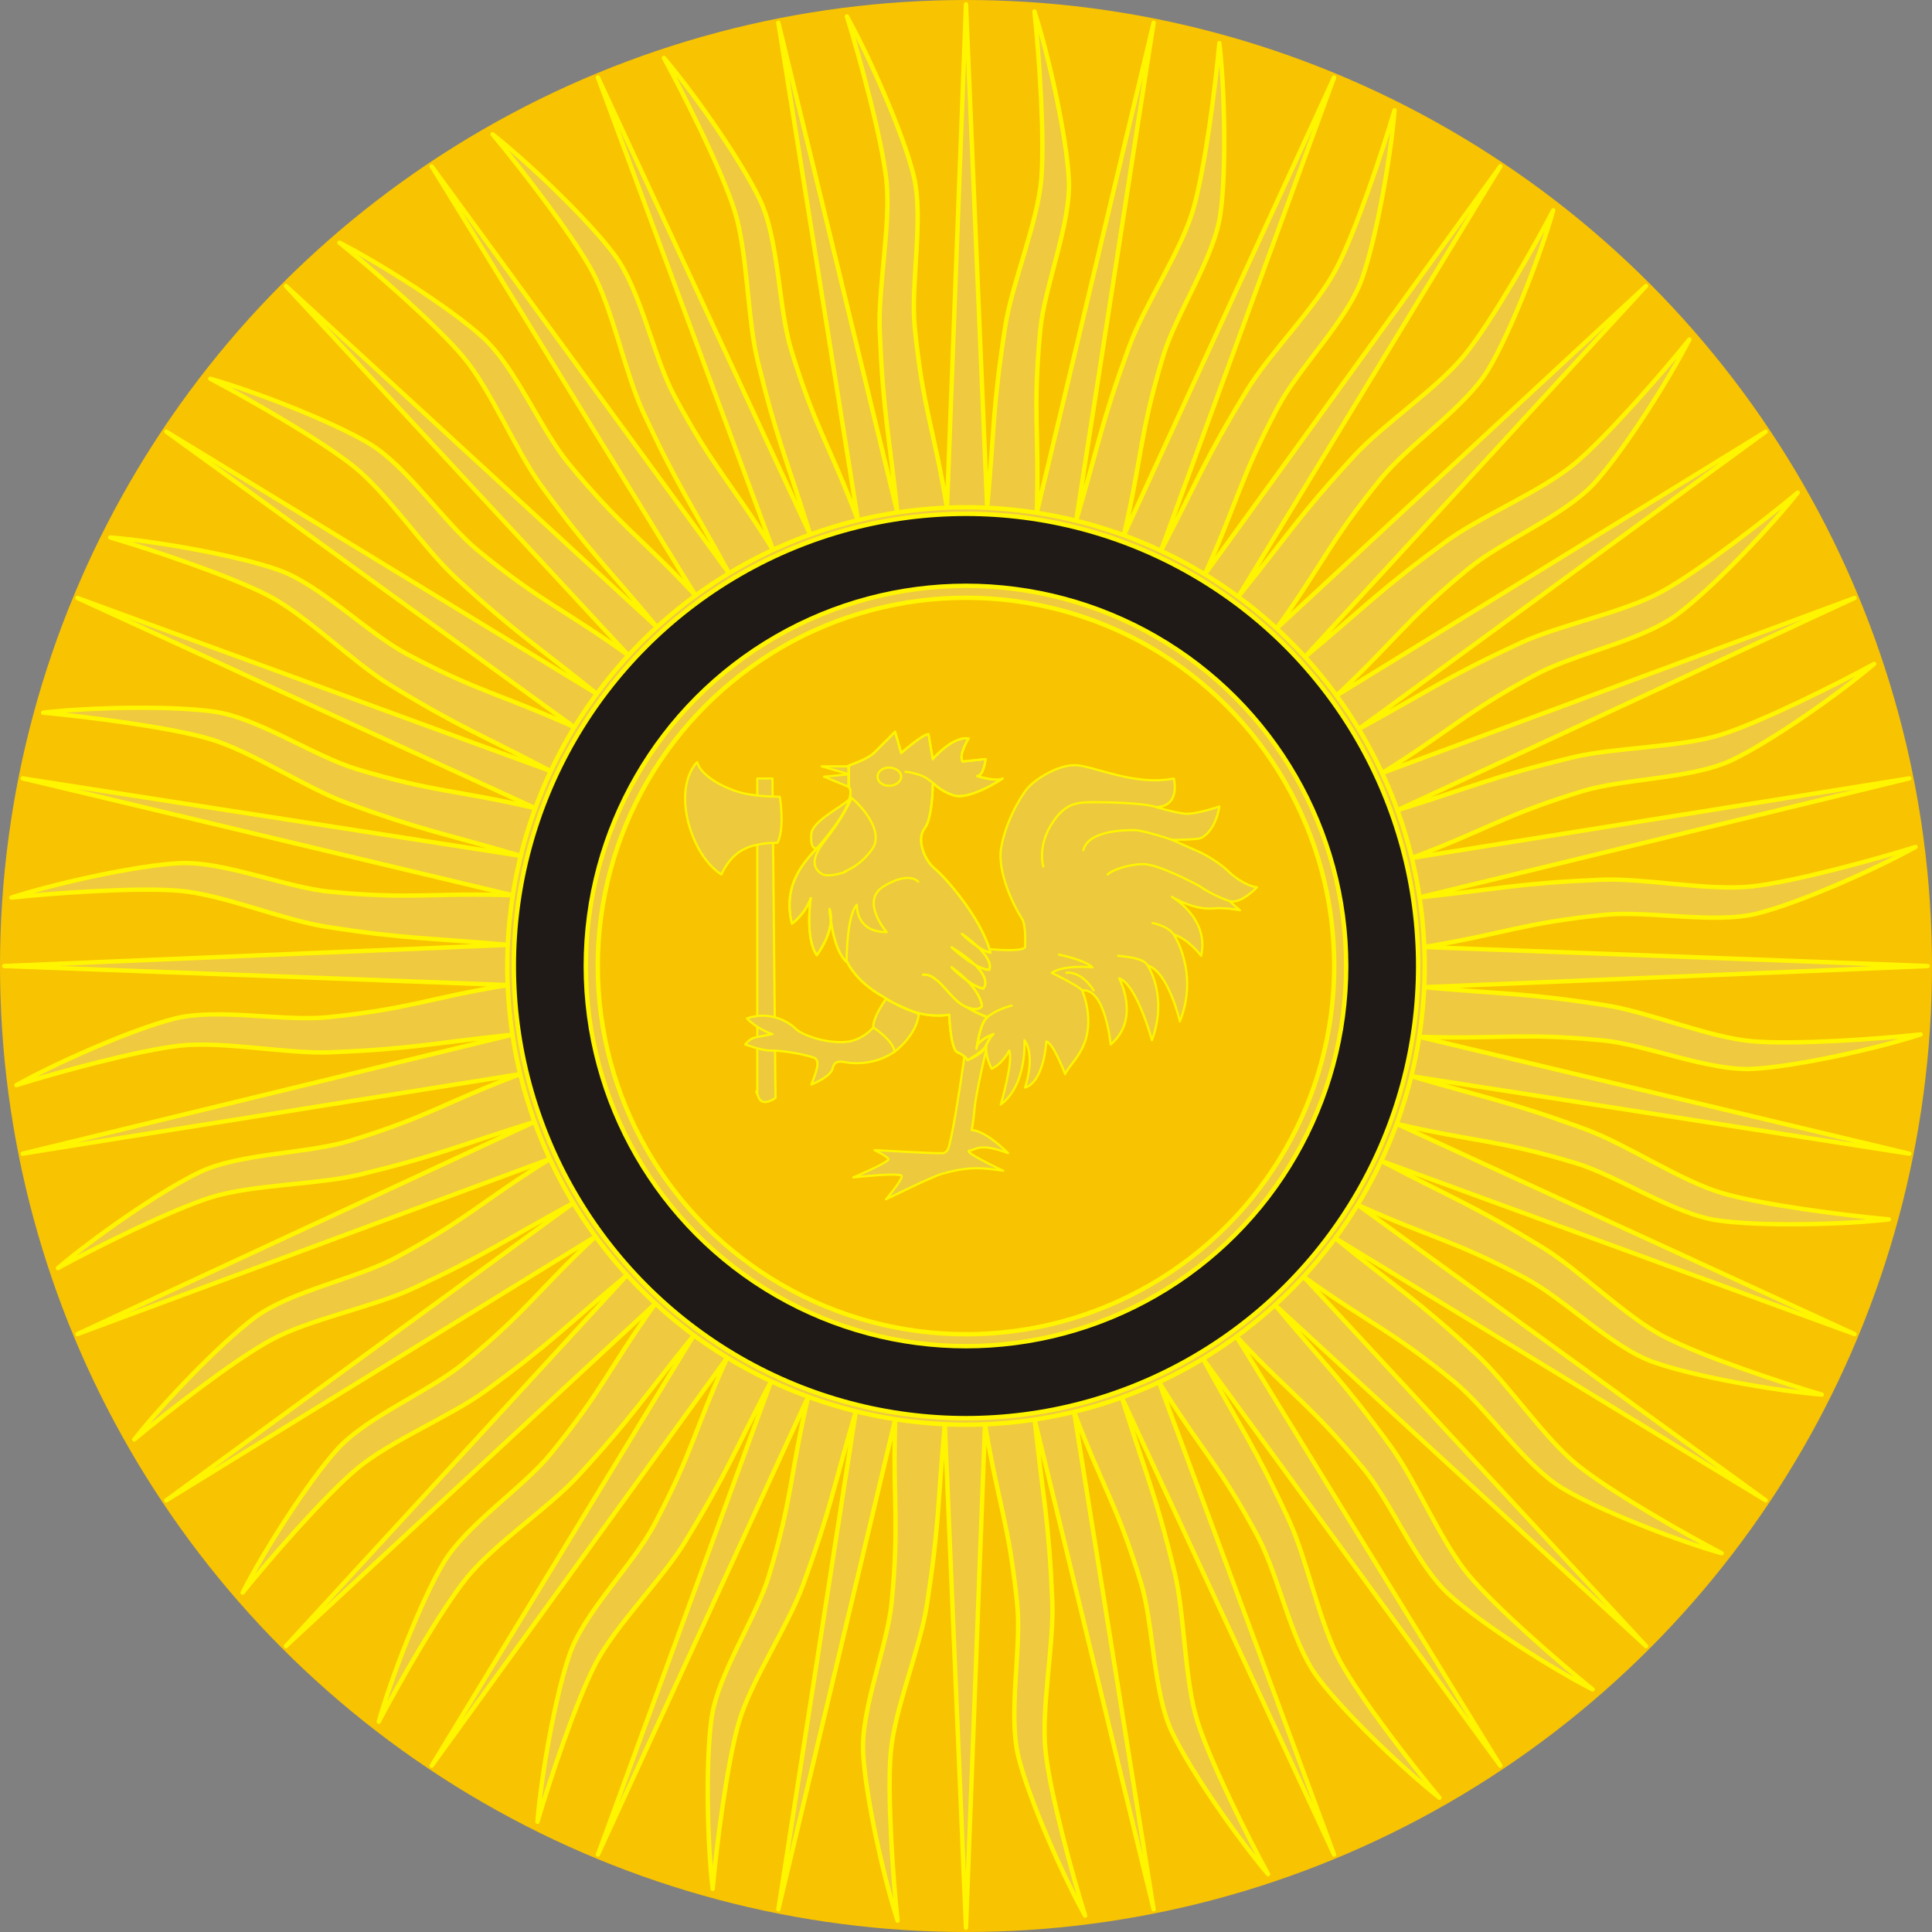 <?xml version="1.0" encoding="UTF-8"?>
<!DOCTYPE svg PUBLIC "-//W3C//DTD SVG 1.1//EN" "http://www.w3.org/Graphics/SVG/1.1/DTD/svg11.dtd">
<!-- Creator: CorelDRAW -->
<svg xmlns="http://www.w3.org/2000/svg" xml:space="preserve" width="220.18mm" height="220.18mm" style="shape-rendering:geometricPrecision; text-rendering:geometricPrecision; image-rendering:optimizeQuality; fill-rule:evenodd; clip-rule:evenodd"
viewBox="0 0 220.18 220.18"
 xmlns:xlink="http://www.w3.org/1999/xlink">
 <rect x="0" y="0" width="220.18" height="220.18" fill="#808080" stroke="none"/>
 <defs>
  <style type="text/css">
   <![CDATA[
    .str1 {stroke:#FFF500;stroke-width:0.25;stroke-linecap:round;stroke-linejoin:round}
    .str0 {stroke:#FFF500;stroke-width:0.5;stroke-linecap:round;stroke-linejoin:round}
    .fil4 {fill:none}
    .fil2 {fill:#1F1A17}
    .fil0 {fill:#F8C300}
    .fil3 {fill:#EDC93E}
    .fil1 {fill:#EFC93F}
   ]]>
  </style>
 </defs>
 <g id="Слой_x0020_1">
  <circle class="fil0" cx="110.09" cy="110.09" r="110.09"/>
  <path class="fil1 str0" d="M110.09 0.485l2.412 57.383c0.85,-9.377 0.615,-11.354 2.058,-20.658 0.764,-4.925 3.672,-11.776 4.105,-16.74 0.418,-4.799 -0.262,-14.377 -0.775,-19.167 1.563,4.787 3.666,14.129 3.922,19.157 0.257,5.043 -2.778,12.128 -3.255,17.155 -0.892,9.395 -0.104,11.392 -0.403,20.824l13.319 -55.847 -8.83 56.751c2.663,-9.031 2.818,-11.016 6.048,-19.86 1.71,-4.681 5.899,-10.833 7.292,-15.618 1.346,-4.625 2.548,-14.152 2.979,-18.95 0.599,5 0.839,14.573 0.11,19.554 -0.732,4.996 -5.09,11.353 -6.539,16.19 -2.707,9.04 -2.325,11.152 -4.457,20.345l23.959 -52.176 -19.732 53.938c4.374,-8.338 4.913,-10.255 9.807,-18.298 2.59,-4.258 7.899,-9.474 10.198,-13.895 2.223,-4.274 5.26,-13.383 6.619,-18.005 -0.388,5.02 -2.02,14.456 -3.708,19.2 -1.692,4.757 -7.207,10.142 -9.572,14.603 -4.419,8.338 -4.456,10.485 -8.341,19.085l33.678 -46.499 -29.875 49.052c5.916,-7.325 6.819,-9.099 13.188,-16.033 3.371,-3.67 9.595,-7.751 12.713,-11.639 3.014,-3.758 7.77,-12.1 10.004,-16.368 -1.36,4.848 -4.801,13.785 -7.382,18.108 -2.588,4.336 -9.047,8.541 -12.237,12.455 -5.961,7.316 -6.416,9.414 -11.904,17.091l42.102 -39.036 -38.871 42.281c7.232,-6.03 8.463,-7.594 16.063,-13.152 4.022,-2.942 10.923,-5.73 14.74,-8.935 3.689,-3.098 9.981,-10.351 13.005,-14.101 -2.28,4.49 -7.398,12.583 -10.773,16.32 -3.384,3.748 -10.54,6.612 -14.432,9.829 -7.274,6.012 -8.129,7.981 -15.009,14.44l48.908 -30.072 -46.373 33.886c8.269,-4.503 9.782,-5.797 18.32,-9.766 4.519,-2.101 11.831,-3.489 16.2,-5.888 4.222,-2.318 11.809,-8.205 15.506,-11.293 -3.112,3.958 -9.711,10.898 -13.75,13.904 -4.05,3.015 -11.627,4.428 -16.072,6.824 -8.307,4.478 -9.53,6.242 -17.538,11.235l53.835 -19.953 -52.093 24.188c8.989,-2.803 10.725,-3.777 19.873,-6.004 4.842,-1.179 12.284,-1.114 17.037,-2.614 4.593,-1.45 13.183,-5.744 17.412,-8.051 -3.824,3.275 -11.651,8.794 -16.198,10.955 -4.561,2.167 -12.268,2.075 -17.095,3.558 -9.021,2.771 -10.564,4.263 -19.393,7.597l56.694 -9.066 -55.81 13.56c9.363,-0.996 11.256,-1.612 20.663,-2.012 4.979,-0.211 12.266,1.304 17.219,0.76 4.788,-0.526 14.05,-3.062 18.648,-4.5 -4.39,2.466 -13.142,6.352 -18.024,7.584 -4.896,1.236 -12.437,-0.358 -17.46,0.154 -9.388,0.958 -11.193,2.12 -20.502,3.668l57.373 2.168 -57.383 2.412c9.377,0.85 11.354,0.615 20.658,2.058 4.925,0.764 11.776,3.672 16.74,4.105 4.799,0.418 14.377,-0.262 19.167,-0.775 -4.787,1.563 -14.129,3.666 -19.157,3.922 -5.043,0.257 -12.128,-2.778 -17.155,-3.255 -9.395,-0.892 -11.392,-0.104 -20.824,-0.403l55.847 13.319 -56.751 -8.83c9.031,2.663 11.016,2.818 19.86,6.048 4.681,1.71 10.833,5.899 15.618,7.292 4.625,1.346 14.152,2.548 18.95,2.979 -5,0.599 -14.573,0.839 -19.554,0.11 -4.996,-0.732 -11.353,-5.09 -16.19,-6.539 -9.04,-2.707 -11.152,-2.325 -20.345,-4.457l52.176 23.959 -53.938 -19.732c8.338,4.374 10.255,4.913 18.298,9.807 4.258,2.59 9.474,7.899 13.895,10.198 4.274,2.223 13.383,5.26 18.005,6.619 -5.02,-0.388 -14.456,-2.02 -19.2,-3.708 -4.757,-1.692 -10.142,-7.207 -14.603,-9.572 -8.338,-4.419 -10.485,-4.456 -19.085,-8.341l46.499 33.678 -49.052 -29.875c7.325,5.916 9.099,6.819 16.033,13.188 3.67,3.371 7.751,9.595 11.639,12.713 3.758,3.014 12.1,7.77 16.368,10.004 -4.848,-1.36 -13.785,-4.801 -18.108,-7.382 -4.336,-2.588 -8.541,-9.047 -12.455,-12.237 -7.316,-5.961 -9.414,-6.416 -17.091,-11.904l39.036 42.102 -42.281 -38.871c6.03,7.232 7.594,8.463 13.152,16.063 2.942,4.022 5.73,10.923 8.935,14.74 3.098,3.689 10.351,9.981 14.101,13.005 -4.49,-2.28 -12.583,-7.398 -16.32,-10.773 -3.748,-3.384 -6.612,-10.54 -9.829,-14.432 -6.012,-7.274 -7.981,-8.129 -14.44,-15.009l30.072 48.908 -33.886 -46.373c4.503,8.269 5.797,9.782 9.766,18.32 2.101,4.519 3.489,11.831 5.888,16.2 2.318,4.222 8.205,11.809 11.293,15.506 -3.958,-3.112 -10.898,-9.711 -13.904,-13.75 -3.015,-4.05 -4.428,-11.627 -6.824,-16.072 -4.478,-8.307 -6.242,-9.53 -11.235,-17.538l19.953 53.835 -24.188 -52.093c2.803,8.989 3.777,10.725 6.004,19.873 1.179,4.842 1.114,12.284 2.614,17.037 1.45,4.593 5.744,13.183 8.051,17.412 -3.275,-3.824 -8.794,-11.651 -10.955,-16.198 -2.167,-4.561 -2.075,-12.268 -3.558,-17.095 -2.771,-9.021 -4.263,-10.564 -7.597,-19.393l9.066 56.694 -13.56 -55.81c0.996,9.363 1.612,11.256 2.012,20.663 0.211,4.979 -1.304,12.266 -0.76,17.219 0.526,4.788 3.062,14.05 4.5,18.648 -2.466,-4.39 -6.352,-13.142 -7.584,-18.024 -1.236,-4.896 0.358,-12.437 -0.154,-17.46 -0.958,-9.388 -2.12,-11.193 -3.668,-20.502l-2.168 57.373 -2.412 -57.383c-0.85,9.377 -0.615,11.354 -2.058,20.658 -0.764,4.925 -3.672,11.776 -4.105,16.74 -0.418,4.799 0.262,14.377 0.775,19.167 -1.563,-4.787 -3.666,-14.129 -3.922,-19.157 -0.257,-5.043 2.778,-12.128 3.255,-17.155 0.892,-9.395 0.104,-11.392 0.403,-20.824l-13.319 55.847 8.83 -56.751c-2.663,9.031 -2.818,11.016 -6.048,19.86 -1.71,4.681 -5.899,10.833 -7.292,15.618 -1.346,4.625 -2.548,14.152 -2.979,18.95 -0.599,-5 -0.839,-14.573 -0.11,-19.554 0.732,-4.996 5.09,-11.353 6.539,-16.19 2.707,-9.04 2.325,-11.152 4.457,-20.345l-23.959 52.176 19.732 -53.938c-4.374,8.338 -4.913,10.255 -9.807,18.298 -2.59,4.258 -7.899,9.474 -10.198,13.895 -2.223,4.274 -5.26,13.383 -6.619,18.005 0.388,-5.02 2.02,-14.456 3.708,-19.2 1.692,-4.757 7.207,-10.142 9.572,-14.603 4.419,-8.338 4.456,-10.485 8.341,-19.085l-33.678 46.499 29.875 -49.052c-5.916,7.325 -6.819,9.099 -13.188,16.033 -3.371,3.67 -9.595,7.751 -12.713,11.639 -3.014,3.758 -7.77,12.1 -10.004,16.368 1.36,-4.848 4.801,-13.785 7.382,-18.108 2.588,-4.336 9.047,-8.541 12.237,-12.455 5.961,-7.316 6.416,-9.414 11.904,-17.091l-42.102 39.036 38.871 -42.281c-7.232,6.03 -8.463,7.594 -16.063,13.152 -4.022,2.942 -10.923,5.73 -14.74,8.935 -3.689,3.098 -9.981,10.351 -13.005,14.101 2.28,-4.49 7.398,-12.583 10.773,-16.32 3.384,-3.748 10.54,-6.612 14.432,-9.829 7.274,-6.012 8.129,-7.981 15.009,-14.44l-48.908 30.072 46.373 -33.886c-8.269,4.503 -9.782,5.797 -18.32,9.766 -4.519,2.101 -11.831,3.489 -16.2,5.888 -4.222,2.318 -11.809,8.205 -15.506,11.293 3.112,-3.958 9.711,-10.898 13.75,-13.904 4.05,-3.015 11.627,-4.428 16.072,-6.824 8.307,-4.478 9.53,-6.242 17.538,-11.235l-53.835 19.953 52.093 -24.188c-8.989,2.803 -10.725,3.777 -19.873,6.004 -4.842,1.179 -12.284,1.114 -17.037,2.614 -4.593,1.45 -13.183,5.744 -17.412,8.051 3.824,-3.275 11.651,-8.794 16.198,-10.955 4.561,-2.167 12.268,-2.075 17.095,-3.558 9.021,-2.771 10.564,-4.263 19.393,-7.597l-56.694 9.066 55.81 -13.56c-9.363,0.996 -11.256,1.612 -20.663,2.012 -4.979,0.211 -12.266,-1.304 -17.219,-0.76 -4.788,0.526 -14.05,3.062 -18.648,4.5 4.39,-2.466 13.142,-6.352 18.024,-7.584 4.896,-1.236 12.437,0.358 17.46,-0.154 9.388,-0.958 11.193,-2.12 20.502,-3.668l-57.373 -2.168 57.383 -2.412c-9.377,-0.85 -11.354,-0.615 -20.658,-2.058 -4.925,-0.764 -11.776,-3.672 -16.74,-4.105 -4.799,-0.418 -14.377,0.262 -19.167,0.775 4.787,-1.563 14.129,-3.666 19.157,-3.922 5.043,-0.257 12.128,2.778 17.155,3.255 9.395,0.892 11.392,0.104 20.824,0.403l-55.847 -13.319 56.751 8.83c-9.031,-2.663 -11.016,-2.818 -19.86,-6.048 -4.681,-1.71 -10.833,-5.899 -15.618,-7.292 -4.625,-1.346 -14.152,-2.548 -18.95,-2.979 5,-0.599 14.573,-0.839 19.554,-0.11 4.996,0.732 11.353,5.09 16.19,6.539 9.04,2.707 11.152,2.325 20.345,4.457l-52.176 -23.959 53.938 19.732c-8.338,-4.374 -10.255,-4.913 -18.298,-9.807 -4.258,-2.59 -9.474,-7.899 -13.895,-10.198 -4.274,-2.223 -13.383,-5.26 -18.005,-6.619 5.02,0.388 14.456,2.02 19.2,3.708 4.757,1.692 10.142,7.207 14.603,9.572 8.338,4.419 10.485,4.456 19.085,8.341l-46.499 -33.678 49.052 29.875c-7.325,-5.916 -9.099,-6.819 -16.033,-13.188 -3.67,-3.371 -7.751,-9.595 -11.639,-12.713 -3.758,-3.014 -12.1,-7.77 -16.368,-10.004 4.848,1.36 13.785,4.801 18.108,7.382 4.336,2.588 8.541,9.047 12.455,12.237 7.316,5.961 9.414,6.416 17.091,11.904l-39.036 -42.102 42.281 38.871c-6.03,-7.232 -7.594,-8.463 -13.152,-16.063 -2.942,-4.022 -5.73,-10.923 -8.935,-14.74 -3.098,-3.689 -10.351,-9.981 -14.101,-13.005 4.49,2.28 12.583,7.398 16.32,10.773 3.748,3.384 6.612,10.54 9.829,14.432 6.012,7.274 7.981,8.129 14.44,15.009l-30.072 -48.908 33.886 46.373c-4.503,-8.269 -5.797,-9.782 -9.766,-18.32 -2.101,-4.519 -3.489,-11.831 -5.888,-16.2 -2.318,-4.222 -8.205,-11.809 -11.293,-15.506 3.958,3.112 10.898,9.711 13.904,13.75 3.015,4.05 4.428,11.627 6.824,16.072 4.478,8.307 6.242,9.53 11.235,17.538l-19.953 -53.835 24.188 52.093c-2.803,-8.989 -3.777,-10.725 -6.004,-19.873 -1.179,-4.842 -1.114,-12.284 -2.614,-17.037 -1.45,-4.593 -5.744,-13.183 -8.051,-17.412 3.275,3.824 8.794,11.651 10.955,16.198 2.167,4.561 2.075,12.268 3.558,17.095 2.771,9.021 4.263,10.564 7.597,19.393l-9.066 -56.694 13.56 55.81c-0.996,-9.363 -1.612,-11.256 -2.012,-20.663 -0.211,-4.979 1.304,-12.266 0.76,-17.219 -0.526,-4.788 -3.062,-14.05 -4.5,-18.648 2.466,4.39 6.352,13.142 7.584,18.024 1.236,4.896 -0.358,12.437 0.154,17.46 0.958,9.388 2.12,11.193 3.668,20.502l2.168 -57.373z"/>
  <circle class="fil1 str0" cx="110.09" cy="110.09" r="52.277"/>
  <circle class="fil2 str0" cx="110.09" cy="110.09" r="51.531"/>
  <circle class="fil1 str0" cx="110.09" cy="110.09" r="43.328"/>
  <circle class="fil0 str0" cx="110.09" cy="110.09" r="41.965"/>
  <g id="_103282000">
   <path id="_103929608" class="fil3 str1" d="M88.035 88.723l0.346 36.398c0,0 -1.453,1.107 -1.938,-0.069 -0.484,-1.246 -0.138,-0.346 -0.138,-0.346l0 -35.983 1.73 0z"/>
   <path id="_103929536" class="fil3 str1" d="M88.866 90.799c0,0 -2.145,0 -3.529,-0.277 -2.284,-0.346 -5.467,-2.007 -5.882,-3.667 0,0 -2.284,2.007 -0.969,7.058 1.246,4.429 3.737,5.743 3.737,5.743 0,0 0.83,-2.145 2.768,-2.975 1.522,-0.692 3.598,-0.623 3.598,-0.623 0,0 0.484,-0.692 0.484,-2.63 0,-1.592 -0.208,-2.63 -0.208,-2.63z"/>
   <path id="_103929464" class="fil3 str1" d="M88.035 117.856c-1.868,-0.623 -2.906,-1.799 -2.906,-1.799 2.63,-0.9 4.775,0.415 5.536,1.176 0.692,0.692 3.322,1.661 5.536,1.522 2.007,-0.069 3.321,-1.661 3.321,-1.661 0,0 1.246,0.277 2.007,1.107 0.415,0.484 0.415,1.661 0.415,1.661 -2.422,1.661 -5.051,1.315 -5.674,1.176 -0.554,-0.069 -1.176,-0.208 -1.384,0.761 -0.277,0.969 -2.422,1.799 -2.422,1.799 0.83,-2.076 0.969,-2.906 0.138,-3.114 -0.9,-0.277 -3.045,-0.761 -4.844,-0.761 -0.969,0 -2.837,-0.692 -2.837,-0.692 0,0 0.554,-0.692 1.038,-0.761 0.484,-0.138 2.076,-0.415 2.076,-0.415z"/>
   <path id="_103929392" class="fil3 str1" d="M109.902 120.485c0,0 -0.969,6.712 -1.453,8.857 -0.277,1.107 -0.277,1.938 -0.969,2.076 -0.761,0.069 -7.819,-0.346 -7.819,-0.346 0,0 1.453,0.692 1.592,1.038 0.069,0.346 -4.013,2.076 -4.013,2.076 0,0 5.536,-0.623 5.536,-0.138 0,0.484 -1.799,2.63 -1.799,2.63 0,0 5.19,-2.56 6.366,-2.906 2.56,-0.692 3.944,-0.83 6.989,-0.346 0,0 -4.567,-2.145 -3.875,-2.284 0.761,-0.069 1.107,-0.969 4.429,0.277 0,0 -2.491,-2.56 -4.152,-2.63 0,0 0.208,-0.9 0.346,-2.56 0.138,-1.661 1.453,-7.197 1.453,-7.197 0,0 -1.453,1.661 -2.63,1.453z"/>
   <path id="_103929320" class="fil3 str1" d="M112.047 108.099c0,0 4.221,0.484 4.775,-0.138 0,0 0.138,-2.491 -0.346,-3.252 -0.484,-0.692 -2.768,-4.775 -2.422,-7.819 0.415,-2.975 2.214,-6.089 3.045,-7.058 0.83,-0.969 3.321,-2.63 5.397,-2.63 2.007,0 6.712,2.422 11.279,1.522 0,0 0.83,3.183 -2.007,3.252 0,0 2.007,0.623 3.321,0.761 1.315,0.069 3.875,-0.83 3.875,-0.83 0,0 -0.346,2.699 -2.076,3.598 -0.484,0.208 -3.321,0.208 -3.321,0.208 0,0 1.868,0.83 2.975,1.315 0.692,0.277 2.491,1.315 3.46,2.284 0.969,0.969 2.56,1.799 3.252,1.799 0,0 -1.799,1.938 -3.114,1.591 0,0 0.484,0.484 1.176,1.038 0,0 -1.661,-0.346 -3.114,-0.208 -0.692,0.069 -2.353,0 -4.636,-1.315 0,0 4.29,2.422 3.321,6.712 0,0 -1.453,-1.938 -3.114,-2.422 0,0 2.906,4.359 0.692,9.895 0,0 -1.315,-5.674 -3.667,-6.366 0,0 2.353,3.46 0.484,8.511 0,0 -1.73,-6.366 -3.737,-7.058 0,0 2.491,4.636 -0.969,7.543 0,0 -0.623,-6.505 -3.252,-6.159 0,0 1.176,2.56 0.484,5.328 -0.554,2.145 -2.076,3.321 -2.422,4.221 0,0 -1.315,-3.529 -2.145,-3.737 0,0 -0.208,4.567 -2.422,5.259 0,0 1.246,-3.598 -0.069,-5.397 0,0 0.346,5.051 -2.699,7.335 0,0 1.453,-4.913 0.969,-6.159 0,0 -0.692,1.453 -2.007,2.076 0,0 -1.522,-2.768 0.208,-3.944 0,0 -1.938,0.692 -1.938,1.661 0,0 0.415,-3.045 1.246,-3.598 0,0 -3.045,-0.969 -4.013,-2.768l3.529 -5.051z"/>
   <path id="_103929248" class="fil4 str1" d="M118.898 98.757c0,0 -0.761,-2.422 1.176,-5.19 1.522,-2.214 2.976,-2.145 4.844,-2.145 1.176,0 5.397,0.069 6.851,0.554"/>
   <path id="_103929176" class="fil4 str1" d="M133.568 95.712c-0.969,-0.346 -3.529,-1.107 -4.221,-1.107 -0.761,0 -5.328,-0.069 -5.882,2.284"/>
   <path id="_103929104" class="fil4 str1" d="M140.142 102.701c-1.453,-0.484 -2.906,-1.315 -3.46,-1.73 -0.623,-0.346 -4.705,-2.491 -6.366,-2.491 -1.73,0 -3.598,0.692 -4.083,1.176"/>
   <path id="_103929032" class="fil4 str1" d="M133.776 106.507c-0.346,-0.484 -1.107,-1.038 -2.422,-1.315"/>
   <path id="_103928960" class="fil4 str1" d="M130.8 110.036c-0.415,-0.761 -1.938,-0.969 -3.391,-1.107"/>
   <path id="_103928888" class="fil4 str1" d="M120.697 108.791c0,0 2.975,0.623 3.806,1.453 0,0 -3.183,-0.346 -4.636,0.623 0,0 3.114,1.522 3.46,2.007"/>
   <path id="_103928816" class="fil4 str1" d="M121.527 110.867c0,0 1.592,-0.346 3.114,2.007"/>
   <path id="_103928744" class="fil4 str1" d="M112.532 115.918c0.692,-0.623 1.938,-1.107 2.768,-1.315"/>
   <path id="_103928672" class="fil3 str1" d="M96.478 109.621c-1.661,-1.453 -1.938,-6.02 -1.938,-6.02 0.761,2.422 -1.453,5.259 -1.453,5.259 -1.384,-1.938 -0.692,-6.505 -0.692,-6.505 -0.692,1.938 -2.145,2.906 -2.145,2.906 -1.246,-5.051 2.145,-7.681 3.321,-9.134 4.636,-5.467 3.114,-6.505 3.114,-6.505l0 -2.353c0,0 2.214,-0.761 2.906,-1.453 0.761,-0.761 2.422,-2.422 2.422,-2.422l0.692 2.422c0,0 2.422,-2.145 3.114,-2.145l0.484 2.837c0,0 2.214,-2.63 4.083,-2.353 0,0 -1.176,1.868 -0.692,2.63l2.63 -0.277c0,0 -0.208,1.938 -0.969,1.938 0,0 2.214,0.692 2.906,0.277 0,0 -3.875,2.63 -5.743,1.868 -1.107,-0.415 -1.661,-0.9 -2.145,-1.315l-0.069 0.138c0,0 0,3.875 -0.969,5.051 -0.899,1.176 0,3.598 1.246,4.567 1.176,0.969 5.328,5.674 6.297,9.549 -1.453,-0.346 -3.252,-2.145 -3.252,-2.145 3.944,2.768 3.114,4.083 3.114,4.083 -1.522,0 -4.29,-2.56 -4.29,-2.56 5.259,3.252 3.598,4.705 3.598,4.705 -1.592,-0.346 -3.598,-2.422 -3.598,-2.422 3.391,2.422 3.46,4.429 3.46,4.429 0,0 -0.346,0.623 -1.661,0.138 -1.315,-0.484 -2.284,-2.007 -3.252,-2.906 -0.969,-0.83 -1.315,-0.83 -1.799,-0.83 0.484,0 0.83,0 1.799,0.83 0.969,0.9 1.938,2.422 3.252,2.906l0.208 0.138c1.038,0.623 2.076,0.969 2.076,0.969 -0.83,0.554 -1.246,3.598 -1.246,3.598 0,-0.969 1.938,-1.661 1.938,-1.661 -0.208,0.138 -0.554,0.554 -1.038,1.661 -0.346,0.692 -1.938,1.315 -1.938,1.315 -0.138,-0.484 -1.246,-0.969 -1.246,-0.969 -0.692,-0.623 -0.83,-4.221 -0.83,-4.221 -3.737,0.623 -6.851,-1.661 -7.681,-2.145 -3.045,-1.73 -3.944,-3.875 -3.944,-3.875l-0.069 0z"/>
   <polygon id="_103282528" class="fil3 str1" points="93.641,87.339 96.754,87.339 96.754,88.239 "/>
   <polygon id="_103282456" class="fil3 str1" points="96.754,88.239 93.917,88.516 96.754,89.692 "/>
   <path id="_103282384" class="fil3 str1" d="M101.322 89.553c0.761,0 1.384,-0.484 1.384,-1.038 0,-0.554 -0.623,-1.038 -1.384,-1.038 -0.761,0 -1.315,0.484 -1.315,1.038 0,0.554 0.554,1.038 1.315,1.038z"/>
   <path id="_103282312" class="fil3 str1" d="M97.031 90.938c0.692,0.484 3.806,3.598 2.422,5.743 -1.453,2.145 -3.391,2.699 -3.183,2.63 0.9,-0.208 -1.73,0.83 -2.63,0.277 -1.938,-1.246 0.138,-3.46 0.969,-4.567 1.661,-2.214 2.422,-4.083 2.422,-4.083z"/>
   <path id="_103282240" class="fil3 str1" d="M97.031 90.938c0,0 -1.246,0.969 -1.938,1.384 -0.692,0.484 -2.56,1.661 -2.63,2.699 -0.138,1.176 0.208,2.353 1.176,1.176 0.969,-1.176 2.906,-3.875 3.391,-5.259z"/>
   <path id="_103282168" class="fil3 str1" d="M100.976 113.842c0,0 -1.522,2.076 -1.453,3.252 0,0 2.284,1.453 2.422,2.768 0,0 2.491,-1.799 2.768,-4.29 0,0 -3.252,-1.384 -3.737,-1.73z"/>
   <path id="_103282096" class="fil4 str1" d="M96.547 109.621c0,0 0.9,2.145 3.944,3.875 0.83,0.484 3.944,2.768 7.681,2.145 0,0 0.138,3.598 0.83,4.221 0,0 1.107,0.484 1.246,0.969 0,0 1.73,-0.969 2.076,-1.591 0.553,-1.038 0.692,-1.246 0.899,-1.384 0,0 -1.938,0.692 -1.938,1.661 0,0 0.415,-3.045 1.246,-3.598 0,0 -1.038,-0.346 -2.076,-0.969l-0.208 -0.138c-1.315,-0.484 -2.284,-2.007 -3.252,-2.906 -0.969,-0.83 -1.315,-0.83 -1.799,-0.83 0.484,0 0.83,0 1.799,0.83 0.969,0.9 1.938,2.422 3.252,2.906 1.315,0.484 1.661,-0.138 1.661,-0.138 0,0 -0.069,-2.007 -3.46,-4.429 0,0 2.007,2.076 3.598,2.422 0,0 1.661,-1.453 -3.598,-4.705 0,0 2.768,2.56 4.29,2.56 0,0 0.83,-1.315 -3.114,-4.083 0,0 1.799,1.799 3.252,2.145 -0.969,-3.875 -5.121,-8.581 -6.297,-9.549 -1.246,-0.969 -2.145,-3.391 -1.246,-4.567 0.969,-1.176 0.969,-5.051 0.969,-5.051l0.069 -0.138"/>
   <path id="_103282024" class="fil4 str1" d="M103.19 87.962c0,0 0.761,0 1.938,0.484 1.176,0.484 1.453,1.453 3.391,2.145 1.868,0.761 5.743,-1.868 5.743,-1.868 -0.692,0.415 -2.906,-0.277 -2.906,-0.277 0.761,0 0.969,-1.938 0.969,-1.938l-2.63 0.277c-0.484,-0.761 0.692,-2.63 0.692,-2.63 -1.868,-0.277 -4.083,2.353 -4.083,2.353l-0.484 -2.837c-0.692,0 -3.114,2.145 -3.114,2.145l-0.692 -2.422c0,0 -1.661,1.661 -2.422,2.422 -0.692,0.692 -2.906,1.453 -2.906,1.453l0 2.353c0,0 1.522,1.038 -3.114,6.505 -1.176,1.453 -4.567,4.083 -3.321,9.134 0,0 1.453,-0.969 2.145,-2.906 0,0 -0.692,4.567 0.692,6.505 0,0 2.214,-2.837 1.453,-5.259 0,0 0.277,4.567 1.938,6.02 0,0 0,-5.328 1.176,-6.505 0,0 -0.208,3.114 3.391,3.114 0,0 -3.114,-3.598 -0.277,-5.259 2.906,-1.73 3.875,-0.484 3.875,-0.484"/>
  </g>
 </g>
</svg>
